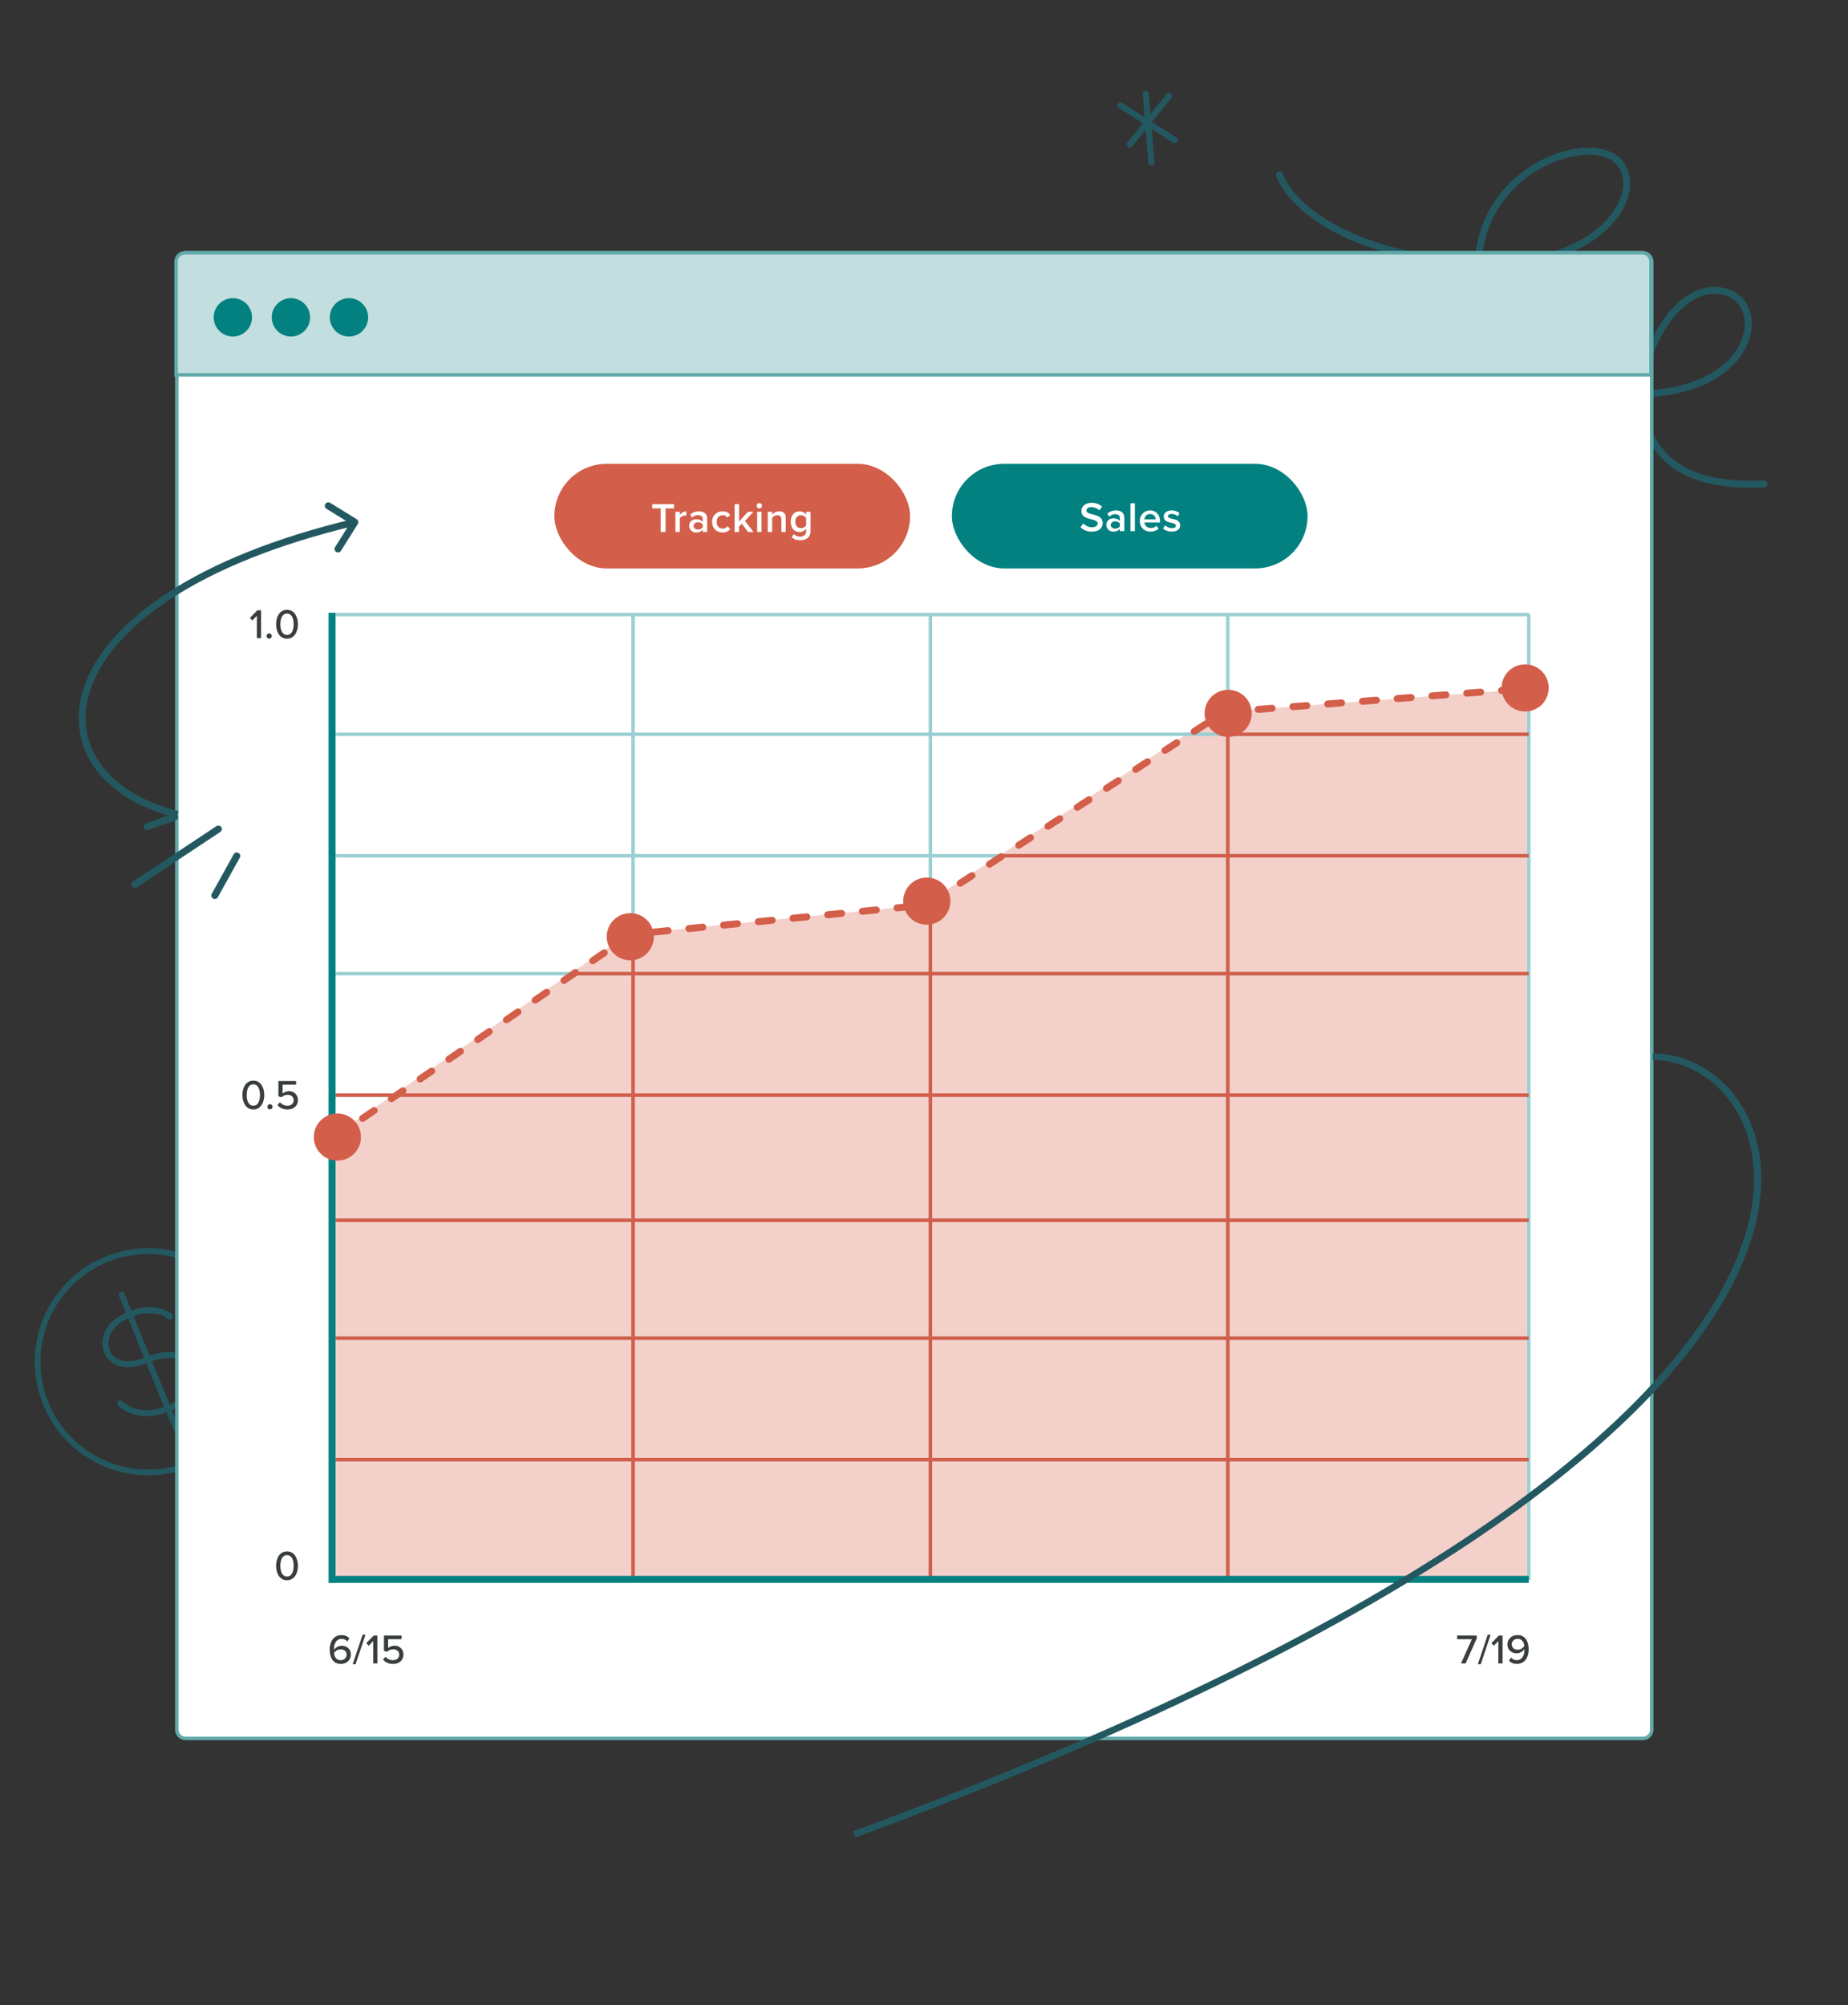 <svg width="530" height="575" viewBox="0 0 530 575" fill="none" xmlns="http://www.w3.org/2000/svg">
<rect x="0" y="0" width="530" height="575" fill="#333333" stroke="none"/>
<path d="M366.967 50.168C370.798 60.198 388.726 73.785 423.984 75.506M423.984 75.506C425.049 47.939 456.324 37.609 464.271 46.433C472.218 55.258 459.242 77.226 423.984 75.506ZM423.984 75.506C423.984 75.506 421.155 108.999 462.377 112.685C503.599 116.37 508.546 86.221 493.912 83.474C479.278 80.728 467.064 106.776 471.776 121.257C476.489 135.739 489.528 139.428 505.896 138.8" stroke="#235860" stroke-width="2" stroke-linecap="round"/>
<g clip-path="url(#clip0_202_298)">
<path d="M55.181 360.463C48.237 357.538 40.493 357.111 33.269 359.255C26.045 361.4 19.788 365.982 15.563 372.221C11.339 378.461 9.408 385.972 10.1 393.476C10.791 400.979 14.063 408.011 19.357 413.373C24.652 418.735 31.641 422.096 39.135 422.883C46.63 423.67 54.165 421.835 60.458 417.69C66.751 413.545 71.412 407.347 73.648 400.151C75.883 392.955 75.555 385.206 72.719 378.225C71.111 374.254 68.734 370.641 65.724 367.592C62.714 364.544 59.131 362.121 55.181 360.463ZM54.127 419.128C48.466 421.428 42.249 421.997 36.264 420.764C30.279 419.531 24.794 416.551 20.502 412.201C16.21 407.85 13.305 402.325 12.154 396.323C11.003 390.322 11.657 384.114 14.034 378.484C16.411 372.854 20.404 368.056 25.508 364.695C30.612 361.335 36.598 359.563 42.709 359.605C48.82 359.647 54.781 361.499 59.839 364.929C64.897 368.359 68.824 373.211 71.124 378.873C74.199 386.466 74.137 394.968 70.95 402.515C67.764 410.062 61.714 416.036 54.127 419.128Z" fill="#235860"/>
<path d="M38.763 377.279C40.982 376.461 43.395 376.327 45.691 376.896C46.587 377.129 47.419 377.557 48.129 378.15C48.252 378.269 48.405 378.35 48.572 378.384C48.739 378.417 48.913 378.402 49.071 378.34C49.179 378.296 49.275 378.229 49.354 378.144C49.474 378.025 49.555 377.873 49.588 377.708C49.621 377.542 49.603 377.371 49.538 377.215C49.494 377.109 49.431 377.012 49.351 376.929C48.519 376.197 47.536 375.654 46.473 375.34C43.701 374.537 40.743 374.659 38.047 375.689L37.695 375.831L35.706 370.935C35.665 370.829 35.603 370.733 35.524 370.652C35.446 370.57 35.351 370.505 35.247 370.461C35.143 370.416 35.031 370.392 34.918 370.391C34.805 370.39 34.692 370.412 34.587 370.454C34.374 370.541 34.205 370.708 34.115 370.92C34.026 371.132 34.024 371.37 34.111 371.583L36.096 376.469L35.745 376.612C32.238 378.282 30.543 380.467 29.814 382.528C29.205 384.25 29.22 386.13 29.856 387.841C30.418 389.165 31.389 390.274 32.627 391.006C34.392 392.042 37.201 392.655 41.604 391.064L41.966 390.918L47.048 403.429L46.647 403.592C43.927 404.608 40.939 404.653 38.189 403.72C37.029 403.305 35.968 402.654 35.074 401.806C34.955 401.685 34.803 401.602 34.637 401.568C34.471 401.533 34.299 401.549 34.142 401.612C34.039 401.655 33.945 401.717 33.865 401.795C33.742 401.913 33.656 402.065 33.62 402.232C33.583 402.399 33.598 402.572 33.661 402.731C33.703 402.834 33.765 402.928 33.843 403.008C34.895 403.991 36.135 404.752 37.487 405.244C40.698 406.407 44.22 406.371 47.406 405.143L47.757 405L49.742 409.886C49.785 409.991 49.848 410.087 49.927 410.167C50.007 410.248 50.102 410.311 50.207 410.355C50.311 410.398 50.424 410.42 50.537 410.42C50.65 410.42 50.762 410.397 50.867 410.353C51.063 410.258 51.216 410.093 51.294 409.889C51.372 409.686 51.37 409.46 51.287 409.259L49.294 404.352L49.655 404.206C54.028 402.079 55.57 399.371 56.076 396.992C56.382 395.292 56.209 393.541 55.576 391.934C54.981 390.572 53.959 389.441 52.665 388.71C50.839 387.64 47.936 387.054 43.285 388.64L42.923 388.787L38.309 377.429L38.763 377.279ZM41.334 389.362L40.942 389.521C37.592 390.684 35.331 390.469 33.857 389.746C32.771 389.229 31.916 388.326 31.46 387.213C31.088 386.14 31.023 384.984 31.273 383.876C31.637 382.068 32.949 379.887 36.377 378.225L36.778 378.062L41.334 389.362ZM44.013 390.203C47.55 389.011 49.902 389.248 51.453 389.986C52.572 390.514 53.455 391.437 53.932 392.579C54.542 394.01 54.667 395.601 54.289 397.11C53.784 398.975 52.351 400.971 49.061 402.6L48.65 402.767L43.603 390.346L44.013 390.203Z" fill="#235860"/>
</g>
<path d="M324.006 41.424L335.263 27.51" stroke="#235860" stroke-width="1.75" stroke-linecap="round"/>
<path d="M336.94 40.193L321.313 30.196" stroke="#235860" stroke-width="1.75" stroke-linecap="round"/>
<path d="M330.224 46.533L328.587 26.946" stroke="#235860" stroke-width="1.75" stroke-linecap="round"/>
<path d="M50.713 74.999C50.713 73.619 51.832 72.499 53.213 72.499H471.213C472.594 72.499 473.713 73.619 473.713 74.999V496C473.713 497.38 472.594 498.5 471.213 498.5H53.213C51.832 498.5 50.713 497.38 50.713 496V74.999Z" fill="white" stroke="#61A9AA"/>
<path d="M94.552 473.016C94.552 475.212 95.452 477.144 97.744 477.144C99.508 477.144 100.624 475.932 100.624 474.492C100.624 472.788 99.412 471.924 97.972 471.924C96.988 471.924 96.124 472.56 95.776 473.1C95.764 473.016 95.764 472.932 95.764 472.836C95.764 471.348 96.496 469.944 97.948 469.944C98.74 469.944 99.208 470.244 99.616 470.712L100.204 469.8C99.688 469.248 98.956 468.876 97.948 468.876C95.656 468.876 94.552 470.772 94.552 473.016ZM99.412 474.528C99.412 475.236 98.836 476.076 97.684 476.076C96.376 476.076 95.884 474.96 95.788 474.024C96.208 473.388 96.928 472.956 97.672 472.956C98.62 472.956 99.412 473.46 99.412 474.528ZM101.976 477.24L104.82 468.756H103.992L101.148 477.24H101.976ZM108.236 477V468.996H107.18L105.032 471.192L105.74 471.924L107.036 470.568V477H108.236ZM109.861 475.884C110.485 476.664 111.397 477.144 112.765 477.144C114.457 477.144 115.705 476.112 115.705 474.468C115.705 472.824 114.493 471.9 113.149 471.9C112.369 471.9 111.697 472.224 111.313 472.608V470.052H115.177V468.996H110.113V473.388L110.977 473.664C111.505 473.16 112.081 472.944 112.777 472.944C113.809 472.944 114.493 473.556 114.493 474.516C114.493 475.392 113.797 476.076 112.753 476.076C111.817 476.076 111.097 475.716 110.569 475.068L109.861 475.884Z" fill="#383D3D"/>
<path d="M420.329 477L423.521 469.824V468.996H417.905V470.052H422.129L419.009 477H420.329ZM424.666 477.24L427.51 468.756H426.682L423.838 477.24H424.666ZM430.926 477V468.996H429.87L427.722 471.192L428.43 471.924L429.726 470.568V477H430.926ZM432.766 476.208C433.282 476.76 434.014 477.132 435.022 477.132C437.302 477.132 438.418 475.236 438.418 473.004C438.418 470.796 437.518 468.864 435.214 468.864C433.45 468.864 432.334 470.088 432.334 471.516C432.334 473.22 433.558 474.096 434.998 474.096C435.97 474.096 436.834 473.448 437.206 472.908V473.184C437.206 474.6 436.558 476.064 435.022 476.064C434.23 476.064 433.75 475.764 433.342 475.308L432.766 476.208ZM437.17 471.984C436.762 472.632 436.03 473.052 435.298 473.052C434.35 473.052 433.558 472.548 433.558 471.48C433.558 470.772 434.134 469.932 435.274 469.932C436.582 469.932 437.098 471.06 437.17 471.984Z" fill="#383D3D"/>
<path d="M73.677 183H74.877V174.996H73.821L71.673 177.192L72.381 177.924L73.677 176.568V183ZM76.442 182.376C76.442 182.784 76.778 183.132 77.186 183.132C77.594 183.132 77.942 182.784 77.942 182.376C77.942 181.968 77.594 181.632 77.186 181.632C76.778 181.632 76.442 181.968 76.442 182.376ZM79.181 179.004C79.181 180.984 80.093 183.144 82.313 183.144C84.533 183.144 85.445 180.984 85.445 179.004C85.445 177.024 84.533 174.876 82.313 174.876C80.093 174.876 79.181 177.024 79.181 179.004ZM84.221 179.004C84.221 180.564 83.729 182.076 82.313 182.076C80.897 182.076 80.405 180.564 80.405 179.004C80.405 177.444 80.897 175.944 82.313 175.944C83.729 175.944 84.221 177.444 84.221 179.004ZM69.525 314.004C69.525 315.984 70.437 318.144 72.657 318.144C74.877 318.144 75.789 315.984 75.789 314.004C75.789 312.024 74.877 309.876 72.657 309.876C70.437 309.876 69.525 312.024 69.525 314.004ZM74.565 314.004C74.565 315.564 74.073 317.076 72.657 317.076C71.241 317.076 70.749 315.564 70.749 314.004C70.749 312.444 71.241 310.944 72.657 310.944C74.073 310.944 74.565 312.444 74.565 314.004ZM76.676 317.376C76.676 317.784 77.012 318.132 77.42 318.132C77.828 318.132 78.176 317.784 78.176 317.376C78.176 316.968 77.828 316.632 77.42 316.632C77.012 316.632 76.676 316.968 76.676 317.376ZM79.595 316.884C80.219 317.664 81.131 318.144 82.499 318.144C84.191 318.144 85.439 317.112 85.439 315.468C85.439 313.824 84.227 312.9 82.883 312.9C82.103 312.9 81.431 313.224 81.047 313.608V311.052H84.911V309.996H79.847V314.388L80.711 314.664C81.239 314.16 81.815 313.944 82.511 313.944C83.543 313.944 84.227 314.556 84.227 315.516C84.227 316.392 83.531 317.076 82.487 317.076C81.551 317.076 80.831 316.716 80.303 316.068L79.595 316.884ZM79.181 449.004C79.181 450.984 80.093 453.144 82.313 453.144C84.533 453.144 85.445 450.984 85.445 449.004C85.445 447.024 84.533 444.876 82.313 444.876C80.093 444.876 79.181 447.024 79.181 449.004ZM84.221 449.004C84.221 450.564 83.729 452.076 82.313 452.076C80.897 452.076 80.405 450.564 80.405 449.004C80.405 447.444 80.897 445.944 82.313 445.944C83.729 445.944 84.221 447.444 84.221 449.004Z" fill="#383D3D"/>
<path fill-rule="evenodd" clip-rule="evenodd" d="M94.711 326.353L180.006 267.917L264.761 259.489L350.055 204.172L393.992 200.864L437.929 197.556V453.41H94.711" fill="#F4D0CA"/>
<path fill-rule="evenodd" clip-rule="evenodd" d="M181.554 176.553V451.531V176.553Z" fill="#9BD0D3"/>
<path d="M181.554 176.553V451.531" stroke="#9BD0D3" stroke-linecap="square"/>
<path fill-rule="evenodd" clip-rule="evenodd" d="M266.84 176.553V451.531V176.553Z" fill="#9BD0D3"/>
<path d="M266.84 176.553V451.531" stroke="#9BD0D3" stroke-linecap="square"/>
<path fill-rule="evenodd" clip-rule="evenodd" d="M352.124 176.553V451.531V176.553Z" fill="#9BD0D3"/>
<path d="M352.124 176.553V451.531" stroke="#9BD0D3" stroke-linecap="square"/>
<path fill-rule="evenodd" clip-rule="evenodd" d="M96.789 210.557H437.927H96.789Z" fill="#9BD0D3"/>
<path d="M96.789 210.557H437.927" stroke="#9BD0D3" stroke-linecap="square"/>
<path fill-rule="evenodd" clip-rule="evenodd" d="M96.789 245.398H437.927H96.789Z" fill="#9BD0D3"/>
<path d="M96.789 245.398H437.927" stroke="#9BD0D3" stroke-linecap="square"/>
<path fill-rule="evenodd" clip-rule="evenodd" d="M96.789 279.2H437.927H96.789Z" fill="#9BD0D3"/>
<path d="M96.789 279.2H437.927" stroke="#9BD0D3" stroke-linecap="square"/>
<path fill-rule="evenodd" clip-rule="evenodd" d="M96.789 314.042H437.927H96.789Z" fill="#9BD0D3"/>
<path d="M96.789 314.042H437.927" stroke="#9BD0D3" stroke-linecap="square"/>
<path fill-rule="evenodd" clip-rule="evenodd" d="M96.789 349.924H437.927H96.789Z" fill="#9BD0D3"/>
<path d="M96.789 349.924H437.927" stroke="#9BD0D3" stroke-linecap="square"/>
<path fill-rule="evenodd" clip-rule="evenodd" d="M96.789 383.726H437.927H96.789Z" fill="#9BD0D3"/>
<path d="M96.789 383.726H437.927" stroke="#9BD0D3" stroke-linecap="square"/>
<path fill-rule="evenodd" clip-rule="evenodd" d="M96.789 418.567H437.927H96.789Z" fill="#9BD0D3"/>
<path d="M96.789 418.567H437.927" stroke="#9BD0D3" stroke-linecap="square"/>
<path fill-rule="evenodd" clip-rule="evenodd" d="M438.448 176.556V452.568V176.556Z" fill="#9BD0D3"/>
<path d="M438.448 176.556V452.568" stroke="#9BD0D3" stroke-linecap="square"/>
<path fill-rule="evenodd" clip-rule="evenodd" d="M96.79 176.235H437.928H96.79Z" fill="#9BD0D3"/>
<path d="M96.79 176.235H437.928" stroke="#9BD0D3" stroke-linecap="square"/>
<path d="M181.557 262.616V451.793" stroke="#D35E4A" stroke-linecap="square"/>
<path d="M266.841 262.616V451.793" stroke="#D35E4A" stroke-linecap="square"/>
<path d="M352.125 206.623V451.622" stroke="#D35E4A" stroke-linecap="square"/>
<path d="M351.605 210.557H437.93" stroke="#D35E4A" stroke-linecap="square"/>
<path d="M287.122 245.398H437.93" stroke="#D35E4A" stroke-linecap="square"/>
<path d="M165.436 279.2H437.93" stroke="#D35E4A" stroke-linecap="square"/>
<path d="M96.792 314.042H437.93" stroke="#D35E4A" stroke-linecap="square"/>
<path d="M96.792 349.924H437.93" stroke="#D35E4A" stroke-linecap="square"/>
<path d="M96.792 383.726H437.93" stroke="#D35E4A" stroke-linecap="square"/>
<path d="M96.792 418.567H437.93" stroke="#D35E4A" stroke-linecap="square"/>
<path fill-rule="evenodd" clip-rule="evenodd" d="M94.229 175.715V453.929H96.229V453.889H438.447V451.889H96.229V175.715H94.229Z" fill="#038180"/>
<path d="M95.751 326.353L181.046 267.917L265.801 259.489L351.095 204.172L436.39 197.556" stroke="#D35E4A" stroke-width="2" stroke-linecap="round" stroke-linejoin="round" stroke-dasharray="4 6"/>
<path fill-rule="evenodd" clip-rule="evenodd" d="M96.76 332.82C100.494 332.82 103.521 329.793 103.521 326.06C103.521 322.326 100.494 319.299 96.76 319.299C93.027 319.299 90 322.326 90 326.06C90 329.793 93.027 332.82 96.76 332.82Z" fill="#D35E4A"/>
<path fill-rule="evenodd" clip-rule="evenodd" d="M180.766 275.371C184.5 275.371 187.526 272.344 187.526 268.61C187.526 264.877 184.5 261.85 180.766 261.85C177.032 261.85 174.006 264.877 174.006 268.61C174.006 272.344 177.032 275.371 180.766 275.371Z" fill="#D35E4A"/>
<path fill-rule="evenodd" clip-rule="evenodd" d="M265.801 265.16C269.534 265.16 272.561 262.133 272.561 258.4C272.561 254.666 269.534 251.639 265.801 251.639C262.067 251.639 259.04 254.666 259.04 258.4C259.04 262.133 262.067 265.16 265.801 265.16Z" fill="#D35E4A"/>
<path fill-rule="evenodd" clip-rule="evenodd" d="M352.24 211.322C355.973 211.322 359 208.296 359 204.562C359 200.828 355.973 197.802 352.24 197.802C348.506 197.802 345.479 200.828 345.479 204.562C345.479 208.296 348.506 211.322 352.24 211.322Z" fill="#D35E4A"/>
<path fill-rule="evenodd" clip-rule="evenodd" d="M437.4 204.023C441.133 204.023 444.16 200.996 444.16 197.263C444.16 193.529 441.133 190.502 437.4 190.502C433.666 190.502 430.639 193.529 430.639 197.263C430.639 200.996 433.666 204.023 437.4 204.023Z" fill="#D35E4A"/>
<rect x="273" y="133" width="102" height="30" rx="15" fill="#038181"/>
<path d="M309.892 151.176C310.6 151.932 311.668 152.448 313.144 152.448C315.304 152.448 316.24 151.308 316.24 149.976C316.24 148.236 314.668 147.828 313.348 147.492C312.4 147.252 311.584 147.048 311.584 146.424C311.584 145.824 312.112 145.428 312.94 145.428C313.78 145.428 314.632 145.716 315.256 146.34L316.06 145.296C315.316 144.576 314.308 144.18 313.06 144.18C311.308 144.18 310.144 145.2 310.144 146.52C310.144 148.212 311.68 148.596 312.988 148.92C313.96 149.172 314.812 149.388 314.812 150.108C314.812 150.636 314.356 151.2 313.204 151.2C312.088 151.2 311.224 150.684 310.672 150.096L309.892 151.176ZM321.18 152.304H322.44V148.464C322.44 146.904 321.312 146.364 320.028 146.364C319.104 146.364 318.264 146.664 317.592 147.3L318.108 148.176C318.612 147.684 319.176 147.444 319.824 147.444C320.628 147.444 321.18 147.852 321.18 148.524V149.388C320.76 148.896 320.088 148.644 319.308 148.644C318.36 148.644 317.292 149.196 317.292 150.528C317.292 151.812 318.36 152.448 319.308 152.448C320.076 152.448 320.748 152.172 321.18 151.68V152.304ZM321.18 150.984C320.892 151.38 320.352 151.584 319.8 151.584C319.092 151.584 318.564 151.176 318.564 150.552C318.564 149.916 319.092 149.508 319.8 149.508C320.352 149.508 320.892 149.712 321.18 150.108V150.984ZM324.216 152.304H325.476V144.3H324.216V152.304ZM326.894 149.4C326.894 151.236 328.19 152.448 329.93 152.448C330.854 152.448 331.706 152.16 332.282 151.608L331.706 150.78C331.298 151.188 330.626 151.416 330.062 151.416C328.97 151.416 328.31 150.696 328.214 149.82H332.69V149.52C332.69 147.696 331.574 146.364 329.834 146.364C328.118 146.364 326.894 147.72 326.894 149.4ZM329.834 147.396C330.974 147.396 331.442 148.248 331.466 148.932H328.202C328.262 148.224 328.754 147.396 329.834 147.396ZM333.572 151.548C334.172 152.136 335.072 152.448 336.056 152.448C337.616 152.448 338.468 151.668 338.468 150.648C338.468 149.28 337.232 148.992 336.224 148.776C335.54 148.62 334.964 148.464 334.964 148.02C334.964 147.612 335.384 147.372 336.044 147.372C336.764 147.372 337.412 147.672 337.76 148.068L338.288 147.18C337.76 146.712 337.016 146.364 336.032 146.364C334.568 146.364 333.752 147.18 333.752 148.128C333.752 149.424 334.94 149.688 335.936 149.904C336.644 150.06 337.256 150.24 337.256 150.744C337.256 151.176 336.872 151.452 336.116 151.452C335.36 151.452 334.556 151.056 334.148 150.636L333.572 151.548Z" fill="white"/>
<rect x="159" y="133" width="102" height="30" rx="15" fill="#D35E4A"/>
<path d="M189.479 152.56H190.883V145.792H193.307V144.556H187.055V145.792H189.479V152.56ZM193.701 152.56H194.961V148.612C195.213 148.204 195.921 147.844 196.449 147.844C196.605 147.844 196.737 147.856 196.845 147.88V146.632C196.089 146.632 195.393 147.064 194.961 147.616V146.764H193.701V152.56ZM201.544 152.56H202.804V148.72C202.804 147.16 201.676 146.62 200.392 146.62C199.468 146.62 198.628 146.92 197.956 147.556L198.472 148.432C198.976 147.94 199.54 147.7 200.188 147.7C200.992 147.7 201.544 148.108 201.544 148.78V149.644C201.124 149.152 200.452 148.9 199.672 148.9C198.724 148.9 197.656 149.452 197.656 150.784C197.656 152.068 198.724 152.704 199.672 152.704C200.44 152.704 201.112 152.428 201.544 151.936V152.56ZM201.544 151.24C201.256 151.636 200.716 151.84 200.164 151.84C199.456 151.84 198.928 151.432 198.928 150.808C198.928 150.172 199.456 149.764 200.164 149.764C200.716 149.764 201.256 149.968 201.544 150.364V151.24ZM204.221 149.656C204.221 151.42 205.457 152.704 207.221 152.704C208.349 152.704 209.033 152.224 209.441 151.672L208.613 150.904C208.289 151.348 207.845 151.588 207.281 151.588C206.225 151.588 205.529 150.784 205.529 149.656C205.529 148.528 206.225 147.736 207.281 147.736C207.845 147.736 208.289 147.964 208.613 148.42L209.441 147.652C209.033 147.1 208.349 146.62 207.221 146.62C205.457 146.62 204.221 147.904 204.221 149.656ZM214.528 152.56H216.112L213.652 149.392L216.064 146.764H214.504L211.948 149.56V144.556H210.688V152.56H211.948V151L212.752 150.172L214.528 152.56ZM217.772 145.804C218.204 145.804 218.552 145.456 218.552 145.024C218.552 144.592 218.204 144.244 217.772 144.244C217.352 144.244 216.992 144.592 216.992 145.024C216.992 145.456 217.352 145.804 217.772 145.804ZM217.148 152.56H218.408V146.764H217.148V152.56ZM224.097 152.56H225.357V148.48C225.357 147.292 224.733 146.62 223.485 146.62C222.573 146.62 221.829 147.1 221.445 147.556V146.764H220.185V152.56H221.445V148.516C221.733 148.12 222.285 147.736 222.933 147.736C223.641 147.736 224.097 148.036 224.097 148.936V152.56ZM227.064 154.048C227.772 154.696 228.504 154.912 229.488 154.912C230.916 154.912 232.464 154.348 232.464 152.26V146.764H231.204V147.568C230.736 146.956 230.076 146.62 229.344 146.62C227.856 146.62 226.776 147.724 226.776 149.596C226.776 151.504 227.868 152.572 229.344 152.572C230.1 152.572 230.76 152.188 231.204 151.612V152.308C231.204 153.496 230.316 153.88 229.488 153.88C228.72 153.88 228.12 153.676 227.652 153.136L227.064 154.048ZM231.204 150.676C230.928 151.108 230.304 151.456 229.716 151.456C228.72 151.456 228.084 150.712 228.084 149.596C228.084 148.48 228.72 147.736 229.716 147.736C230.304 147.736 230.928 148.084 231.204 148.516V150.676Z" fill="white"/>
<path d="M50.5 74.999C50.5 73.619 51.619 72.499 53 72.499H471C472.381 72.499 473.5 73.619 473.5 74.999V107.5H50.5V74.999Z" fill="#C3DEDE" stroke="#61A9AA"/>
<path fill-rule="evenodd" clip-rule="evenodd" d="M100.085 95.999C102.847 95.999 105.085 93.761 105.085 90.999C105.085 88.238 102.847 85.999 100.085 85.999C97.324 85.999 95.085 88.238 95.085 90.999C95.085 93.761 97.324 95.999 100.085 95.999Z" fill="#038181" stroke="#038181"/>
<path fill-rule="evenodd" clip-rule="evenodd" d="M83.436 95.999C86.198 95.999 88.436 93.761 88.436 90.999C88.436 88.238 86.198 85.999 83.436 85.999C80.675 85.999 78.436 88.238 78.436 90.999C78.436 93.761 80.675 95.999 83.436 95.999Z" fill="#038181" stroke="#038181"/>
<path fill-rule="evenodd" clip-rule="evenodd" d="M66.787 95.999C69.549 95.999 71.787 93.761 71.787 90.999C71.787 88.238 69.549 85.999 66.787 85.999C64.026 85.999 61.787 88.238 61.787 90.999C61.787 93.761 64.026 95.999 66.787 95.999Z" fill="#038181" stroke="#038181"/>
<path d="M474.023 302.056C485.024 302.056 496.164 308.977 501.633 321.018C507.114 333.087 506.92 350.281 495.442 371.03C472.509 412.484 404.442 468.35 245.382 526.872L244.619 525.128C403.559 466.65 470.992 411.016 493.559 370.22C504.831 349.844 504.886 333.226 499.68 321.763C494.461 310.273 483.976 303.944 473.977 303.944L474.023 302.056Z" fill="#235860"/>
<path d="M102.614 150.262C102.909 149.791 102.77 149.176 102.302 148.888L94.686 144.189C94.219 143.901 93.6 144.049 93.305 144.519C93.009 144.989 93.149 145.604 93.616 145.892L100.386 150.069L96.106 156.881C95.811 157.352 95.95 157.967 96.418 158.255C96.885 158.543 97.504 158.396 97.799 157.925L102.614 150.262ZM51.153 232.551C40.446 229.92 32.691 224.826 28.419 218.438C24.166 212.077 23.296 204.337 26.521 196.19C33.009 179.799 56.166 161.64 101.987 150.711L101.547 148.768C55.557 159.737 31.529 178.125 24.66 195.478C21.206 204.203 22.116 212.634 26.749 219.562C31.364 226.464 39.604 231.777 50.649 234.491L51.153 232.551Z" fill="#235860"/>
<path d="M50.07 234.271L42.217 237.025" stroke="#235860" stroke-width="2" stroke-linecap="round"/>
<path d="M67.901 245.448L61.6 256.796" stroke="#235860" stroke-width="2" stroke-linecap="round"/>
<path d="M62.632 237.731L38.659 253.617" stroke="#235860" stroke-width="2" stroke-linecap="round"/>
<defs>
<clipPath id="clip0_202_298">
<rect width="65.25" height="65.25" fill="white" transform="translate(0 372.559) rotate(-22.11)"/>
</clipPath>
</defs>
</svg>
